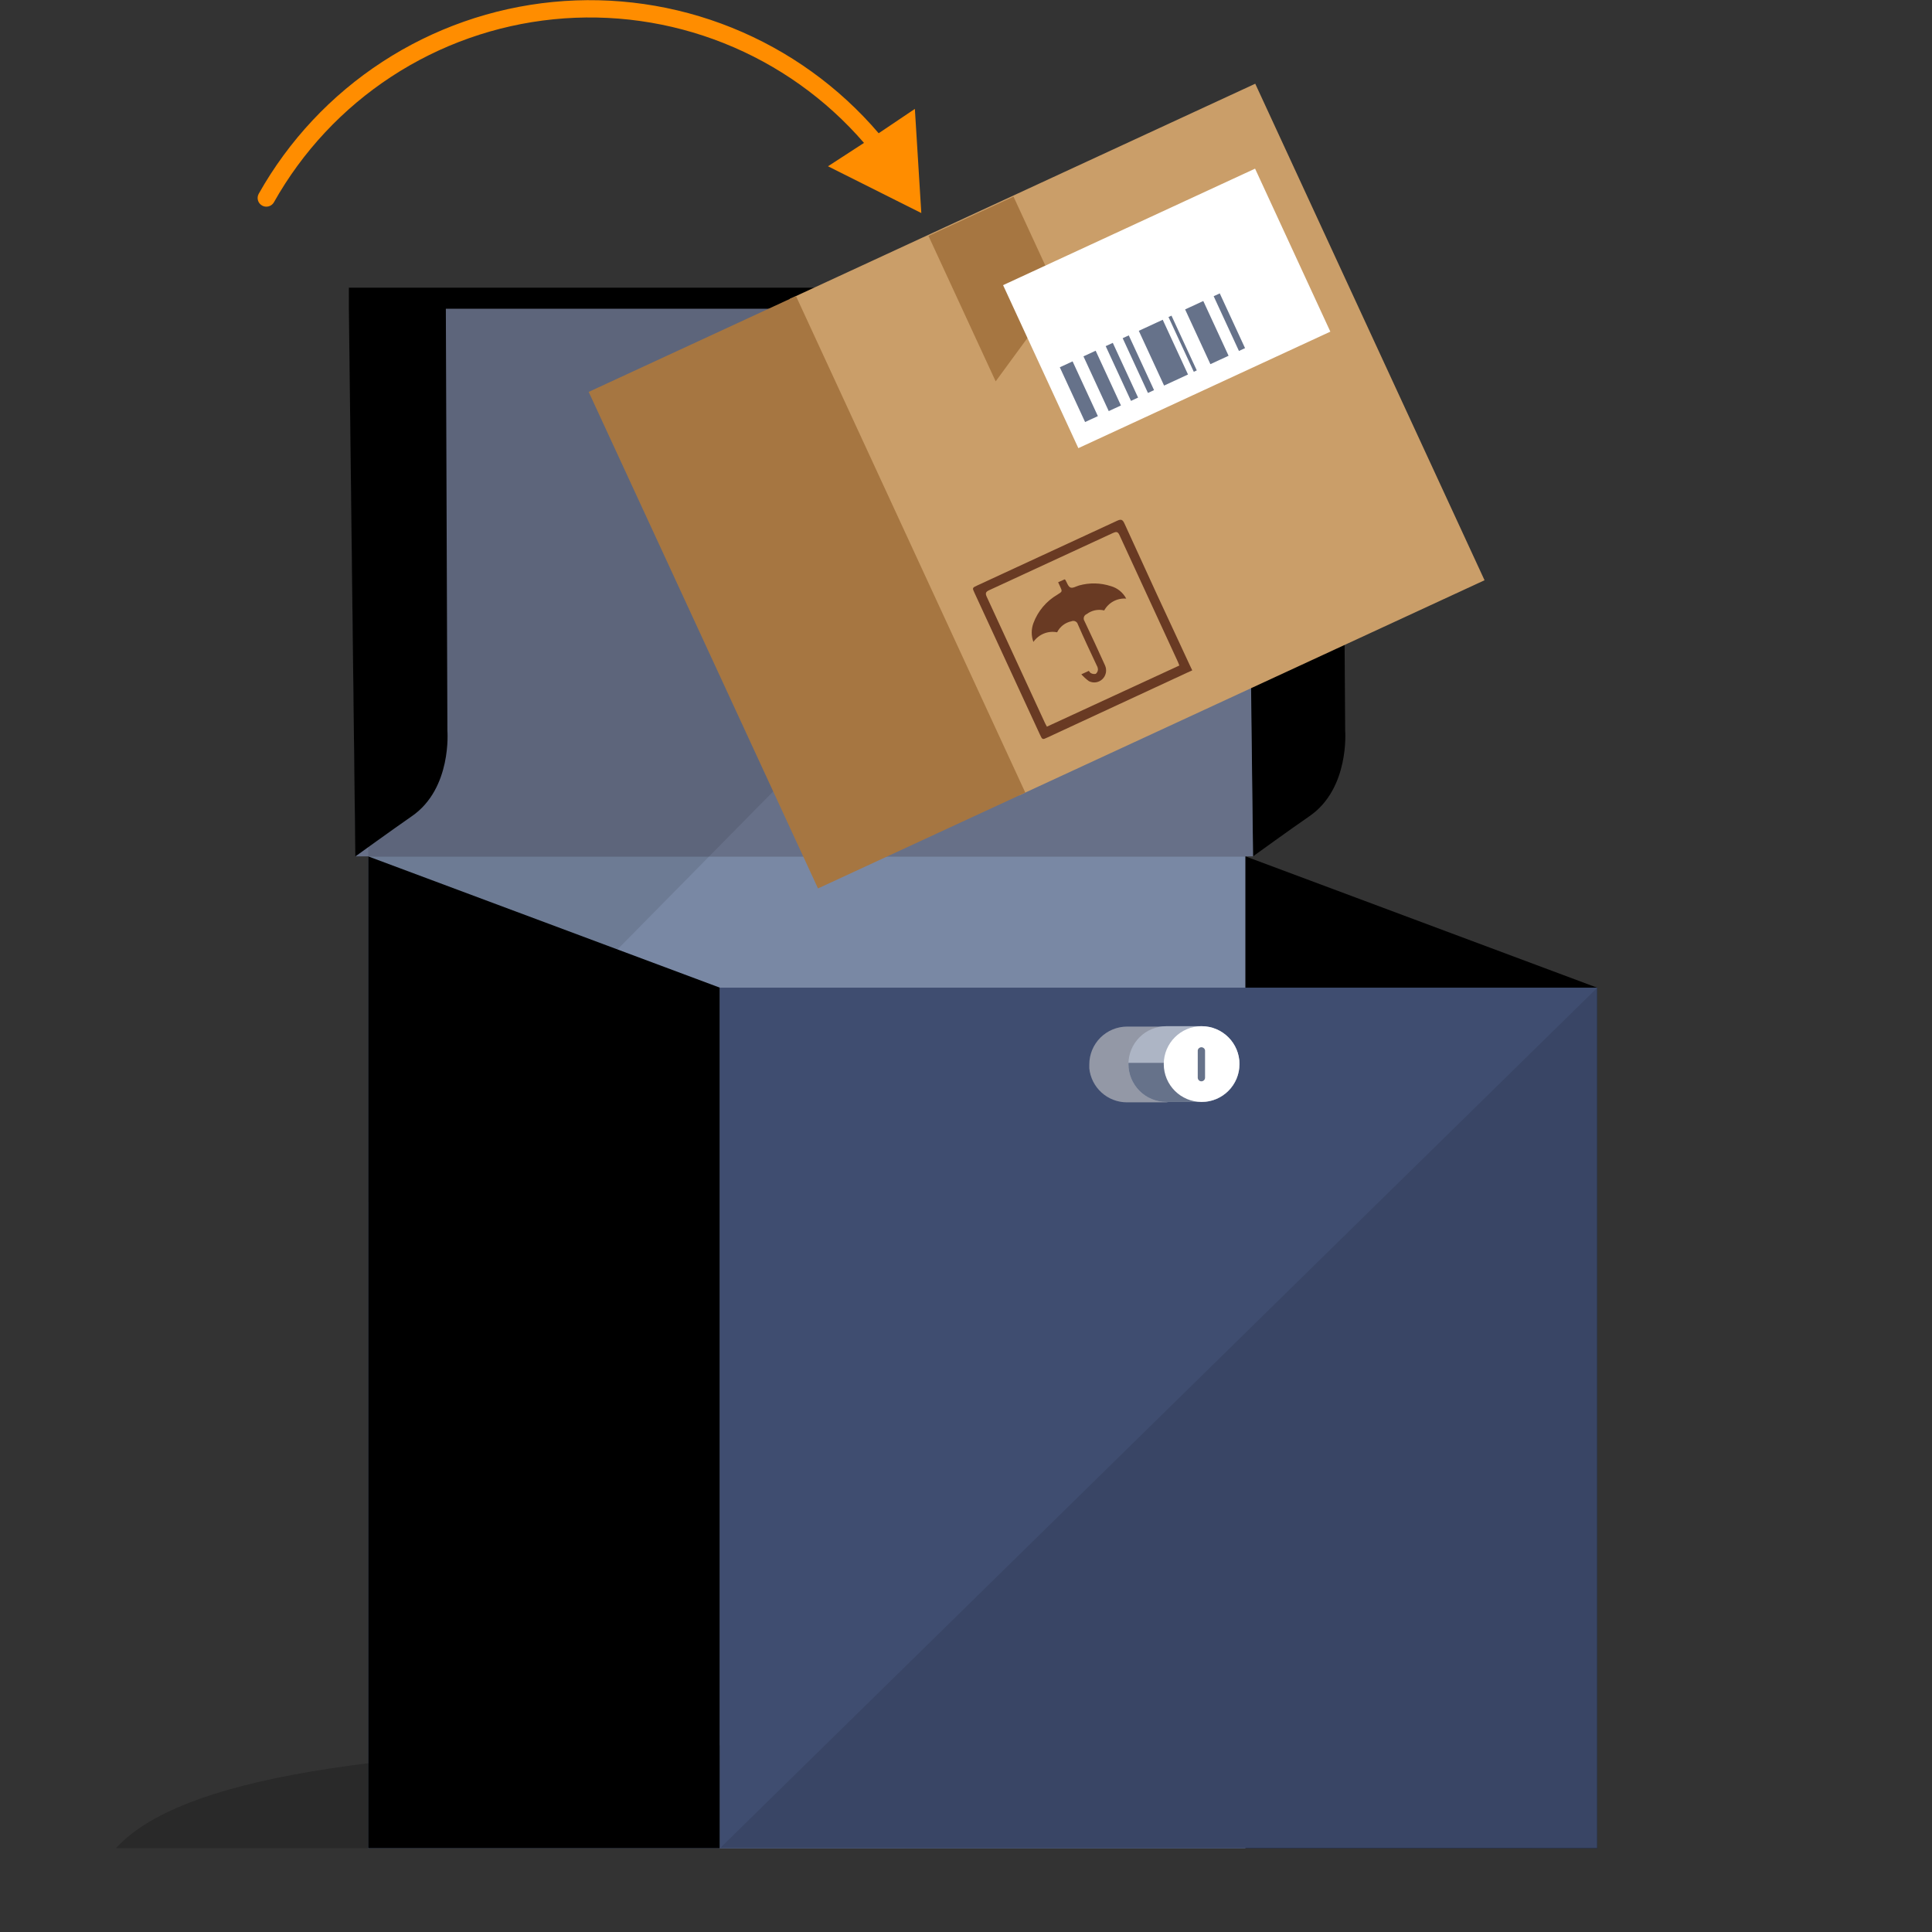 <svg width="300" height="300" viewBox="0 0 300 300" fill="none" xmlns="http://www.w3.org/2000/svg">
<rect x="0" y="0" width="300" height="300" fill="#333333" stroke="none"/>
<path d="M194.573 132.97C194.573 132.97 200.341 128.795 203.361 126.717C209.6 122.401 208.878 113.448 208.878 113.448L208.426 44.865L193.379 44.925L194.573 132.97Z" fill="black"/>
<path d="M193.56 46.19H54.234L55.237 132.979H194.573L193.56 46.19Z" fill="#677088"/>
<path d="M193.399 132.979H57.173V287.027H193.399V132.979Z" fill="#7988A4"/>
<path opacity="0.1" d="M57.183 47.937H193.941L57.183 186.688V47.937Z" fill="black"/>
<path d="M207.945 44.674H54.174V45.326V47.946L55.177 132.989C55.177 132.989 60.945 128.824 63.954 126.736C70.204 122.43 69.472 113.467 69.472 113.467L69.231 47.946H207.945V44.674Z" fill="black"/>
<path d="M238 287C229.596 277.882 177.27 270.888 113.93 271.001C50.59 271.115 26.351 277.854 18 286.991L238 287Z" fill="black" fill-opacity="0.2"/>
<path d="M248 286.997H193.399V132.979L248 153.365V286.997Z" fill="black"/>
<path d="M194.914 13L122.638 46.415L158.243 123.515L230.519 90.1L194.914 13Z" fill="#CA9E69"/>
<path d="M123.602 45.973L91.411 60.855L127.017 137.956L159.207 123.073L123.602 45.973Z" fill="#A67641"/>
<path d="M185.133 104.094L184.311 104.465L162.673 114.502C161.861 114.884 161.86 114.884 161.469 114.04L151.328 92.079C150.956 91.276 150.956 91.276 151.759 90.905C158.995 87.559 166.227 84.214 173.457 80.868C174.059 80.587 174.309 80.647 174.6 81.28C177.944 88.64 181.338 96.001 184.782 103.361L185.133 104.094ZM183.127 103.341C183.037 103.11 182.977 102.929 182.896 102.759C179.867 96.195 176.841 89.63 173.818 83.066C173.557 82.504 173.296 82.554 172.815 82.765C166.415 85.736 160.008 88.697 153.595 91.648C153.083 91.889 152.963 92.1 153.213 92.652C156.223 99.176 159.232 105.7 162.242 112.224C162.332 112.424 162.452 112.615 162.563 112.836L183.127 103.341Z" fill="#693A23"/>
<path d="M164.148 98.181C163.455 98.046 162.738 98.115 162.085 98.38C161.431 98.646 160.868 99.097 160.466 99.677C160.119 98.738 160.119 97.705 160.466 96.766C161.158 94.904 162.473 93.34 164.188 92.34C164.96 91.848 164.981 91.878 164.609 91.065C164.519 90.864 164.429 90.663 164.308 90.413L165.312 89.961C165.353 89.976 165.391 90 165.422 90.031C165.673 90.443 165.833 91.035 166.194 91.216C166.555 91.396 167.107 91.035 167.579 90.904C169.182 90.46 170.88 90.495 172.464 91.005C172.978 91.147 173.458 91.393 173.874 91.728C174.29 92.063 174.633 92.48 174.881 92.952C174.195 92.897 173.507 93.041 172.901 93.366C172.294 93.692 171.794 94.186 171.461 94.789C170.996 94.676 170.512 94.668 170.043 94.765C169.575 94.862 169.134 95.062 168.752 95.351C168.649 95.39 168.556 95.451 168.479 95.531C168.403 95.611 168.346 95.708 168.312 95.813C168.279 95.918 168.269 96.03 168.284 96.139C168.3 96.249 168.34 96.353 168.401 96.445C169.495 98.723 170.538 101.022 171.591 103.33C171.747 103.68 171.794 104.069 171.724 104.445C171.654 104.822 171.471 105.168 171.2 105.438C170.927 105.709 170.575 105.887 170.195 105.947C169.815 106.006 169.426 105.944 169.083 105.769C168.657 105.455 168.264 105.099 167.91 104.705L169.073 104.173C169.184 104.294 169.274 104.484 169.414 104.535C169.639 104.653 169.898 104.689 170.147 104.635C170.246 104.556 170.328 104.458 170.387 104.345C170.445 104.233 170.48 104.109 170.488 103.983C170.484 103.76 170.422 103.541 170.307 103.35C169.304 101.212 168.301 99.095 167.368 96.947C167.34 96.845 167.29 96.751 167.222 96.671C167.154 96.591 167.069 96.526 166.974 96.481C166.879 96.436 166.775 96.413 166.67 96.412C166.565 96.41 166.461 96.432 166.365 96.475C165.89 96.573 165.444 96.777 165.06 97.073C164.676 97.368 164.364 97.748 164.148 98.181Z" fill="#693A23"/>
<path d="M164.429 45.809L154.608 59.218L144.175 36.635L157.377 30.532L164.429 45.809Z" fill="#A67641"/>
<path d="M194.887 26.187L155.757 44.277L167.446 69.589L206.576 51.498L194.887 26.187Z" fill="white"/>
<path d="M166.551 56.114L164.566 57.032L168.492 65.533L170.477 64.615L166.551 56.114Z" fill="#66728A"/>
<path d="M186.847 46.741L184.024 48.046L187.95 56.547L190.773 55.242L186.847 46.741Z" fill="#66728A"/>
<path d="M180.547 49.652L176.832 51.37L180.758 59.871L184.473 58.153L180.547 49.652Z" fill="#66728A"/>
<path d="M170.133 54.459L168.239 55.335L172.165 63.836L174.059 62.96L170.133 54.459Z" fill="#66728A"/>
<path d="M181.908 49.015L181.443 49.23L185.369 57.73L185.834 57.516L181.908 49.015Z" fill="#66728A"/>
<path d="M172.794 53.239L171.692 53.748L175.618 62.249L176.72 61.739L172.794 53.239Z" fill="#66728A"/>
<path d="M175.275 52.078L174.328 52.516L178.253 61.017L179.2 60.579L175.275 52.078Z" fill="#66728A"/>
<path d="M189.404 45.558L188.457 45.996L192.383 54.497L193.33 54.059L189.404 45.558Z" fill="#66728A"/>
<path d="M111.784 286.997H57.173V132.979L111.784 153.365V286.997Z" fill="black"/>
<path d="M248.01 153.365H111.784V286.998H248.01V153.365Z" fill="#3F4D70"/>
<path d="M185.434 168.641L185.515 168.541C185.595 168.41 185.675 168.28 185.745 168.149L185.806 168.059C185.876 167.919 185.946 167.778 186.006 167.638C186.004 167.604 186.004 167.571 186.006 167.537C186.066 167.397 186.117 167.246 186.167 167.096V167.005C186.217 166.835 186.257 166.674 186.297 166.503C186.293 166.484 186.293 166.463 186.297 166.443C186.297 166.262 186.357 166.072 186.377 165.891C186.377 165.69 186.377 165.49 186.377 165.289C186.377 163.729 185.758 162.233 184.656 161.13C183.553 160.027 182.058 159.407 180.499 159.407H175.022C173.463 159.407 171.968 160.027 170.865 161.13C169.763 162.233 169.144 163.729 169.144 165.289C169.144 165.49 169.144 165.69 169.144 165.891C169.293 167.339 169.973 168.681 171.053 169.656C172.133 170.631 173.537 171.171 174.992 171.171H180.559C180.68 171.171 180.79 171.171 180.91 171.171H181.101L181.492 171.11H181.683L182.064 171.01H182.245L182.606 170.869L182.776 170.809L183.127 170.639L183.288 170.558C183.405 170.497 183.519 170.43 183.629 170.358L183.769 170.267L184.09 170.026L184.221 169.926L184.492 169.675L184.612 169.565C184.702 169.464 184.803 169.364 184.893 169.253L184.983 169.153C185.264 168.852 185.354 168.732 185.434 168.641Z" fill="#9398A6"/>
<path d="M192.467 165.228C192.467 163.668 191.847 162.172 190.745 161.069C189.642 159.966 188.147 159.347 186.588 159.347H181.101C179.542 159.347 178.047 159.966 176.944 161.069C175.842 162.172 175.223 163.668 175.223 165.228C175.223 166.788 175.842 168.284 176.944 169.387C178.047 170.49 179.542 171.11 181.101 171.11H186.668C188.214 171.089 189.688 170.46 190.773 169.359C191.858 168.258 192.467 166.774 192.467 165.228Z" fill="#ADB5C5"/>
<path d="M175.223 165.229C175.223 166.001 175.375 166.766 175.67 167.48C175.966 168.193 176.399 168.842 176.944 169.388C177.49 169.934 178.138 170.367 178.851 170.663C179.565 170.958 180.329 171.11 181.101 171.11H186.668C188.214 171.089 189.688 170.46 190.773 169.36C191.858 168.259 192.467 166.775 192.467 165.229C192.467 165.159 192.467 165.098 192.467 165.038H175.233C175.233 165.098 175.223 165.159 175.223 165.229Z" fill="#66728A"/>
<path d="M186.588 171.11C189.834 171.11 192.466 168.477 192.466 165.228C192.466 161.98 189.834 159.347 186.588 159.347C183.341 159.347 180.709 161.98 180.709 165.228C180.709 168.477 183.341 171.11 186.588 171.11Z" fill="white"/>
<path d="M186.548 167.908C186.398 167.906 186.255 167.844 186.15 167.737C186.045 167.63 185.986 167.486 185.986 167.336V163.111C186.005 162.973 186.072 162.847 186.176 162.756C186.281 162.665 186.415 162.614 186.553 162.614C186.692 162.614 186.825 162.665 186.93 162.756C187.034 162.847 187.102 162.973 187.12 163.111V167.336C187.12 167.488 187.06 167.634 186.952 167.741C186.845 167.848 186.7 167.908 186.548 167.908Z" fill="#66728A"/>
<path opacity="0.1" d="M248 287.018H111.774L248 153.396V287.018Z" fill="black"/>
<g clip-path="url(#clip0_4080_3142)">
<path d="M143.06 33.08L142.06 16.91L136.44 20.69C130.272 13.473 122.453 7.852 113.648 4.303C104.843 0.754 95.312 -0.618 85.863 0.304C76.415 1.226 67.328 4.414 59.375 9.598C51.422 14.781 44.837 21.808 40.18 30.08C40.092 30.234 40.035 30.405 40.013 30.582C39.992 30.758 40.005 30.938 40.054 31.109C40.102 31.28 40.184 31.44 40.295 31.579C40.406 31.718 40.544 31.834 40.7 31.92C40.901 32.034 41.129 32.093 41.36 32.09C41.6 32.089 41.836 32.025 42.043 31.904C42.25 31.783 42.422 31.609 42.54 31.4C46.967 23.529 53.223 16.839 60.779 11.895C68.336 6.951 76.972 3.898 85.957 2.995C94.943 2.092 104.013 3.365 112.403 6.705C120.793 10.046 128.255 15.357 134.16 22.19L128.57 25.82L143.06 33.08Z" fill="#FF8D00"/>
</g>
<defs>
<clipPath id="clip0_4080_3142">
<rect width="103.06" height="33.07" fill="white" transform="translate(40)"/>
</clipPath>
</defs>
</svg>
